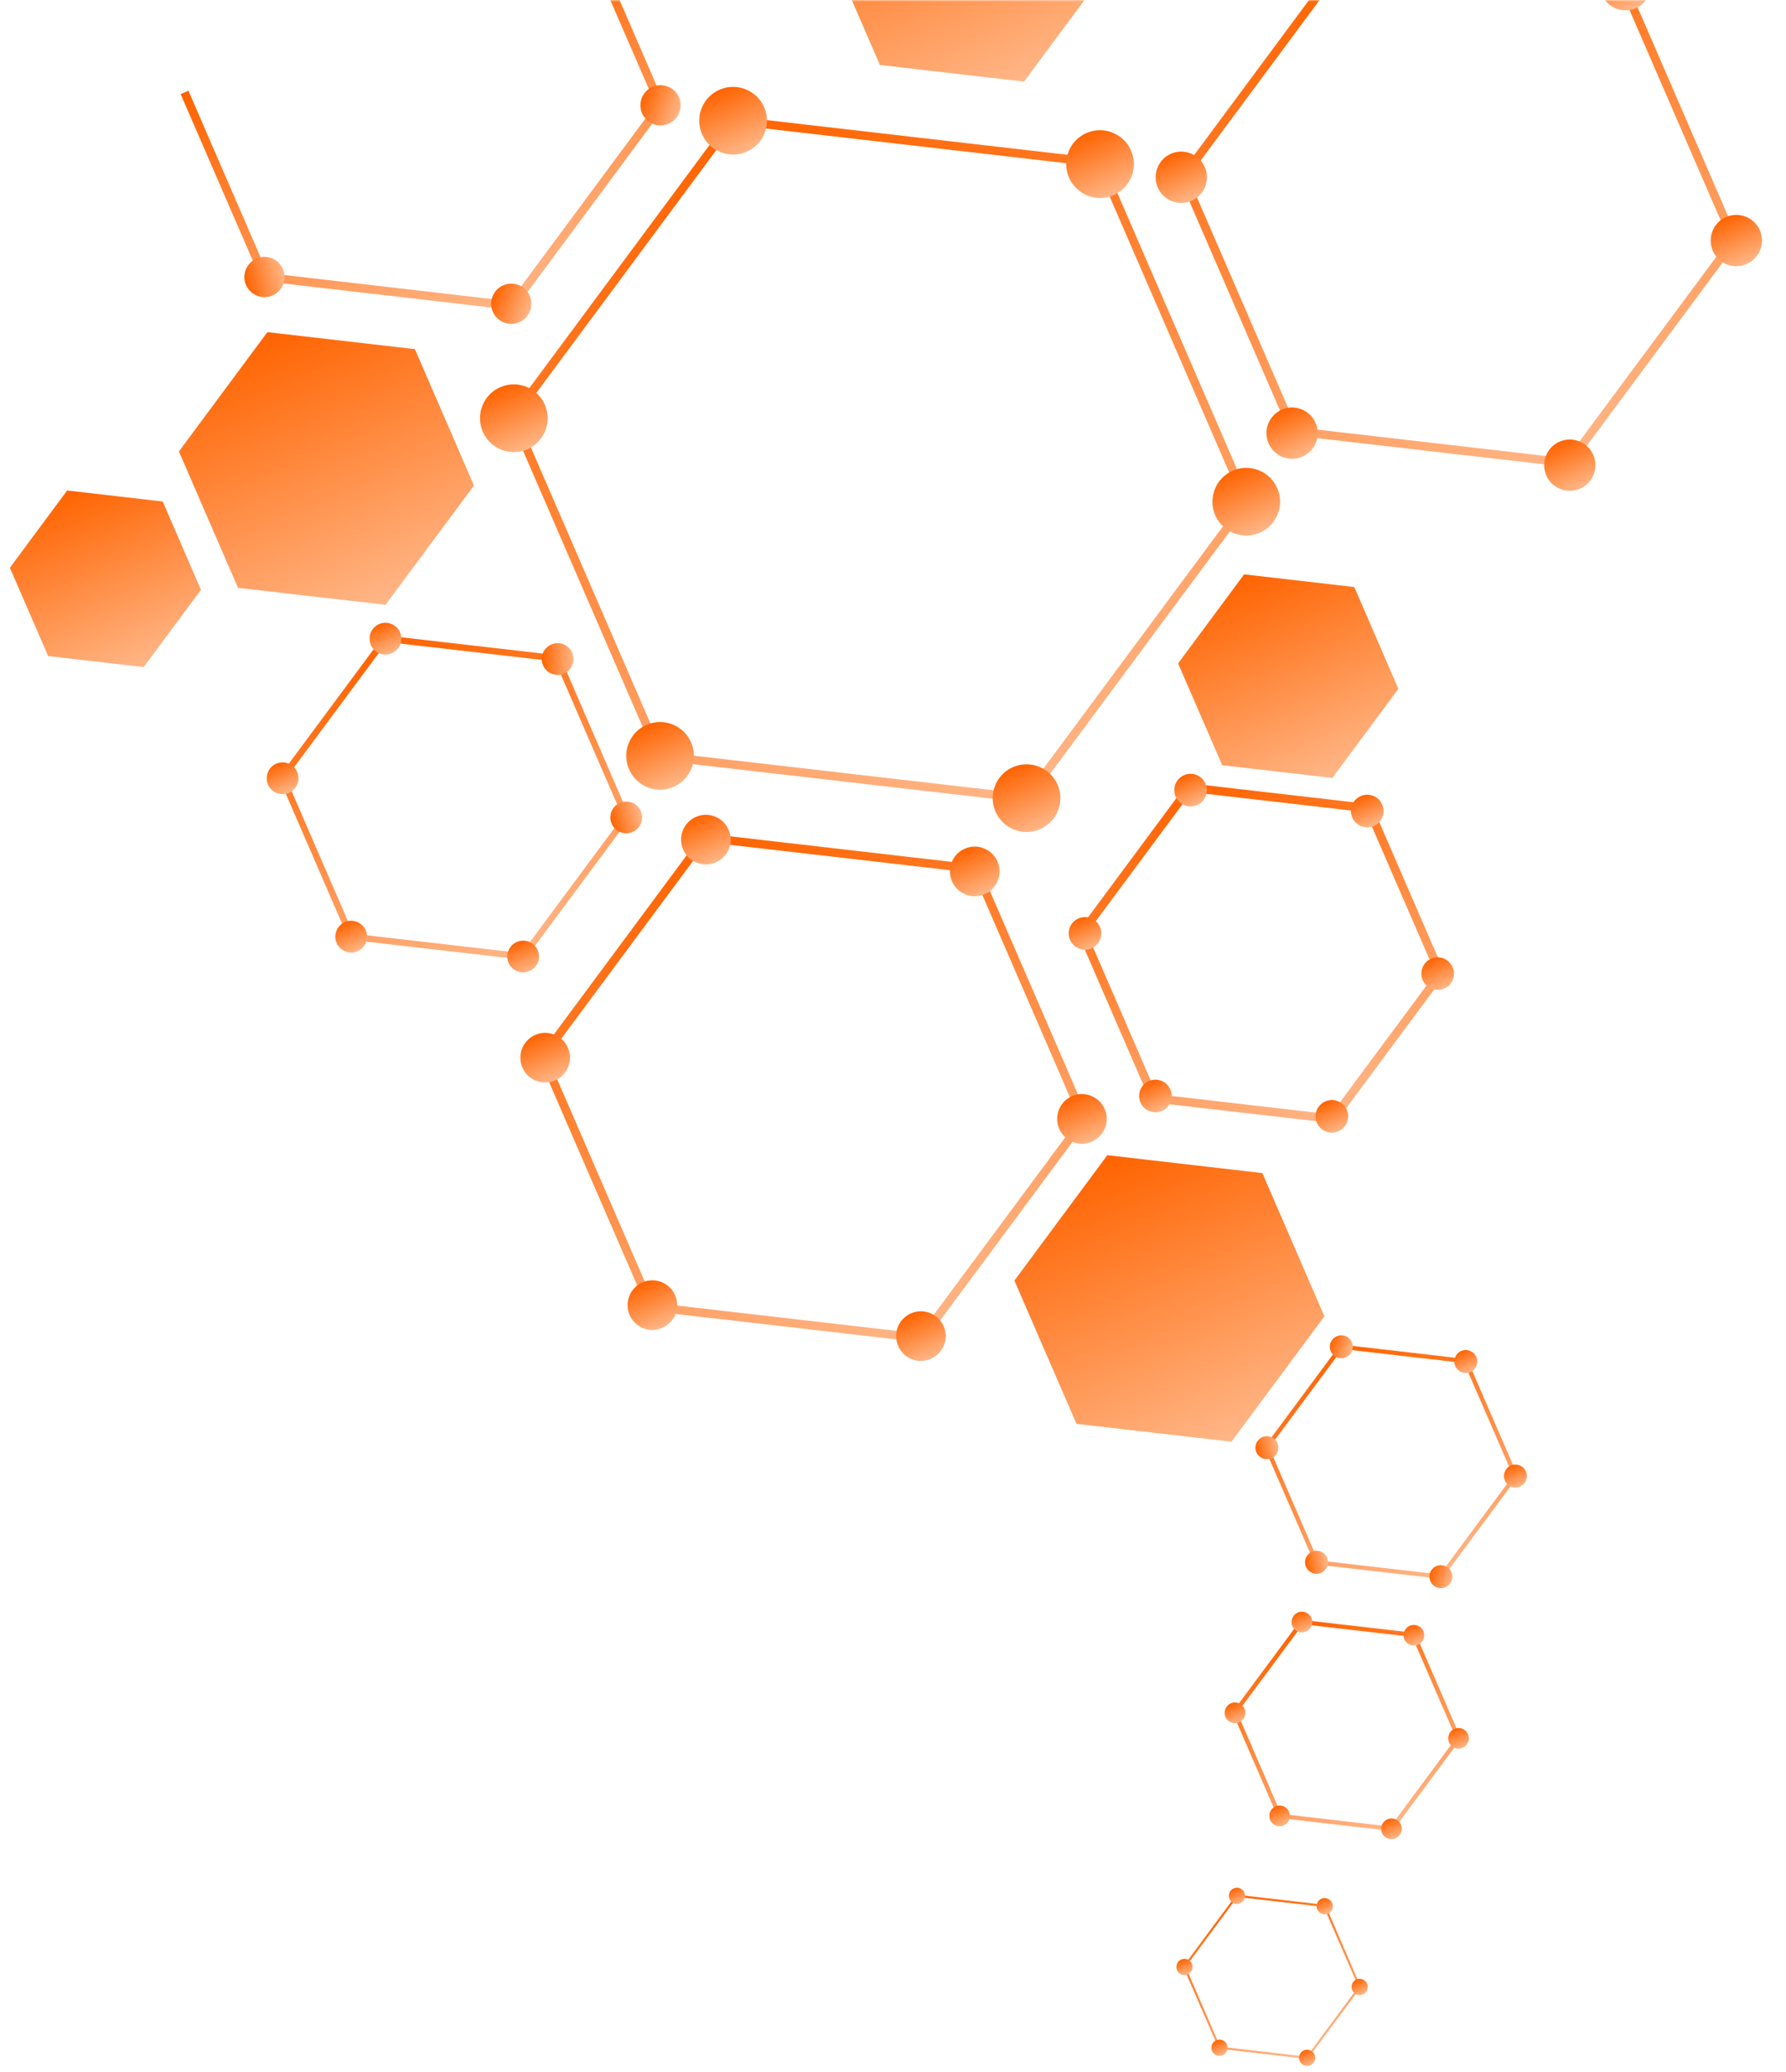 <svg xmlns="http://www.w3.org/2000/svg" width="539" height="625" viewBox="0 0 539 625" fill="none"><mask id="mask0_278_1125" style="mask-type:alpha" maskUnits="userSpaceOnUse" x="0" y="0" width="539" height="625"><rect x="0.489" width="537.568" height="624.392" fill="#D9D9D9"></rect></mask><g mask="url(#mask0_278_1125)"><path d="M198.281 229.262L153.382 125.655L153.82 125.059L220.618 34.988L332.756 47.922L377.654 151.529L377.213 152.116L310.412 242.193L198.281 229.262ZM156.323 125.993L200.043 226.88L309.235 239.477L374.711 151.186L330.992 50.3L221.794 37.7L156.323 125.993Z" fill="url(#paint0_linear_278_1125)"></path><path d="M389.508 131.246L355.661 53.141L356.101 52.55L406.347 -15.218L490.886 -5.459L524.733 72.646L524.291 73.233L474.045 141.001L389.504 131.248L389.508 131.246ZM358.602 53.48L391.271 128.864L472.872 138.283L521.798 72.299L489.13 -3.085L407.527 -12.507L358.602 53.48Z" fill="url(#paint1_linear_278_1125)"></path><path d="M195.609 395.404L162.312 318.568L162.752 317.977L212.177 251.331L295.336 260.922L328.633 337.757L328.193 338.348L278.772 404.992L195.613 395.402L195.609 395.404ZM165.253 318.907L197.371 393.022L277.588 402.273L325.69 337.414L293.572 263.299L213.352 254.044L165.253 318.907Z" fill="url(#paint2_linear_278_1125)"></path><path d="M105.33 283.45L84.11 234.483L115.887 191.634L116.44 191.695L168.877 197.744L190.097 246.711L158.32 289.551L157.768 289.489L105.327 283.442L105.33 283.45ZM86.315 234.74L106.65 281.666L157.439 287.517L187.894 246.458L167.559 199.533L116.772 193.675L86.315 234.74Z" fill="url(#paint3_linear_278_1125)"></path><path d="M53.995 136.179L80.696 100.188L125.208 105.318L143.035 146.456L116.344 182.448L71.822 177.317L53.995 136.179Z" fill="url(#paint4_linear_278_1125)"></path><path d="M2.983 171.266L20.271 147.957L49.101 151.281L60.646 177.922L43.358 201.231L14.528 197.907L2.983 171.266Z" fill="url(#paint5_linear_278_1125)"></path><path d="M248.119 -20.608L274.208 -55.782L317.722 -50.771L335.144 -10.569L309.048 24.613L265.541 19.594L248.119 -20.608Z" fill="url(#paint6_linear_278_1125)"></path><path d="M355.542 200.121L375.47 173.253L408.709 177.08L422.018 207.792L402.086 234.671L368.851 230.832L355.542 200.121Z" fill="url(#paint7_linear_278_1125)"></path><path d="M347.323 332.463L325.081 281.138L358.386 236.234L413.931 242.635L436.172 293.96L402.866 338.875L347.323 332.463ZM328.024 281.481L349.087 330.085L401.689 336.158L433.231 293.621L412.168 245.017L359.563 238.95L328.024 281.481Z" fill="url(#paint8_linear_278_1125)"></path><path d="M306.141 386.282L334.185 348.467L380.959 353.86L399.688 397.077L371.641 434.899L324.869 429.5L306.141 386.282Z" fill="url(#paint9_linear_278_1125)"></path><path d="M396.874 471.885L381.549 436.522L404.501 405.573L442.778 409.988L458.103 445.352L435.151 476.3L396.874 471.885ZM383.02 436.691L397.756 470.697L434.563 474.942L456.633 445.182L441.896 411.177L405.09 406.931L383.02 436.691Z" fill="url(#paint10_linear_278_1125)"></path><path d="M385.736 548.367L371.926 516.5L392.608 488.609L427.101 492.59L440.91 524.457L420.229 552.348L385.736 548.367ZM373.397 516.669L386.618 547.178L419.641 550.99L439.44 524.288L426.219 493.779L393.196 489.968L373.397 516.669Z" fill="url(#paint11_linear_278_1125)"></path><path d="M367.806 617.993L357.071 593.22L373.152 571.541L399.972 574.629L410.707 599.401L394.623 621.086L367.806 617.993ZM357.803 593.304L368.244 617.397L394.324 620.409L409.964 599.317L399.523 575.224L373.442 572.222L357.803 593.304Z" fill="url(#paint12_linear_278_1125)"></path><path d="M78.944 84.749L54.516 28.38L56.864 27.362L80.702 82.369L153.963 90.847L197.868 31.595L174.031 -23.413L176.383 -24.432L200.811 31.938L200.373 32.533L155.139 93.56L78.944 84.749Z" fill="url(#paint13_linear_278_1125)"></path><path d="M204.99 34.001C206.222 30.883 204.693 27.355 201.575 26.121C198.457 24.888 194.93 26.416 193.698 29.535C192.466 32.653 193.995 36.181 197.113 37.414C200.231 38.648 203.758 37.12 204.99 34.001Z" fill="url(#paint14_linear_278_1125)"></path><path d="M85.72 82.15C84.94 78.888 81.665 76.875 78.404 77.654C75.143 78.433 73.132 81.709 73.911 84.971C74.691 88.233 77.967 90.246 81.227 89.467C84.488 88.688 86.499 85.412 85.72 82.15Z" fill="url(#paint15_linear_278_1125)"></path><path d="M159.949 93.862C161.181 90.744 159.652 87.216 156.534 85.982C153.416 84.749 149.889 86.277 148.657 89.396C147.425 92.514 148.954 96.042 152.072 97.276C155.19 98.509 158.717 96.981 159.949 93.862Z" fill="url(#paint16_linear_278_1125)"></path><path d="M118.238 197.058C120.667 196.005 121.782 193.183 120.73 190.753C119.677 188.323 116.854 187.207 114.425 188.259C111.997 189.312 110.881 192.135 111.934 194.564C112.987 196.994 115.81 198.11 118.238 197.058Z" fill="url(#paint17_linear_278_1125)"></path><path d="M159.79 292.942C162.219 291.889 163.334 289.066 162.281 286.637C161.228 284.207 158.406 283.09 155.977 284.143C153.548 285.195 152.433 288.018 153.486 290.448C154.539 292.878 157.361 293.994 159.79 292.942Z" fill="url(#paint18_linear_278_1125)"></path><path d="M107.897 286.957C110.326 285.905 111.441 283.082 110.388 280.652C109.335 278.223 106.513 277.106 104.084 278.159C101.655 279.211 100.54 282.034 101.593 284.464C102.646 286.893 105.468 288.01 107.897 286.957Z" fill="url(#paint19_linear_278_1125)"></path><path d="M87.187 239.167C89.615 238.115 90.731 235.292 89.678 232.862C88.625 230.432 85.802 229.316 83.374 230.368C80.945 231.421 79.83 234.244 80.883 236.674C81.936 239.103 84.758 240.22 87.187 239.167Z" fill="url(#paint20_linear_278_1125)"></path><path d="M193.624 245.345C192.943 242.786 190.318 241.263 187.76 241.943C185.201 242.623 183.679 245.249 184.36 247.808C185.041 250.367 187.666 251.89 190.224 251.21C192.782 250.53 194.304 247.904 193.624 245.345Z" fill="url(#paint21_linear_278_1125)"></path><path d="M173.086 198.756C173.059 196.108 170.891 193.983 168.244 194.01C165.597 194.036 163.473 196.204 163.501 198.852C163.528 201.5 165.696 203.625 168.343 203.598C170.99 203.572 173.113 201.404 173.086 198.756Z" fill="url(#paint22_linear_278_1125)"></path><path d="M361.26 242.864C358.772 243.942 355.873 242.799 354.792 240.306C353.712 237.813 354.856 234.918 357.348 233.838C359.84 232.758 362.735 233.903 363.815 236.396C364.895 238.889 363.756 241.783 361.26 242.864Z" fill="url(#paint23_linear_278_1125)"></path><path d="M403.901 341.262C401.413 342.34 398.516 341.201 397.433 338.704C396.351 336.207 397.497 333.315 399.989 332.236C402.481 331.156 405.376 332.301 406.456 334.794C407.537 337.287 406.397 340.181 403.901 341.262Z" fill="url(#paint24_linear_278_1125)"></path><path d="M350.653 335.123C348.166 336.201 345.266 335.058 344.186 332.565C343.106 330.072 344.248 327.172 346.74 326.092C349.232 325.012 352.127 326.158 353.209 328.655C354.291 331.152 353.15 334.041 350.653 335.123Z" fill="url(#paint25_linear_278_1125)"></path><path d="M329.401 286.08C326.913 287.158 324.014 286.015 322.933 283.522C321.853 281.029 322.997 278.133 325.489 277.054C327.981 275.974 330.876 277.119 331.956 279.612C333.037 282.105 331.897 284.998 329.401 286.08Z" fill="url(#paint26_linear_278_1125)"></path><path d="M435.831 298.211C433.344 299.289 430.444 298.145 429.364 295.653C428.284 293.16 429.426 290.26 431.918 289.18C434.41 288.1 437.305 289.245 438.387 291.743C439.469 294.24 438.327 297.129 435.831 298.211Z" fill="url(#paint27_linear_278_1125)"></path><path d="M414.578 249.168C412.09 250.246 409.191 249.103 408.111 246.61C407.03 244.117 408.174 241.221 410.666 240.141C413.158 239.062 416.053 240.207 417.134 242.7C418.214 245.192 417.074 248.086 414.578 249.168Z" fill="url(#paint28_linear_278_1125)"></path><path d="M408.024 407.546C408.727 405.766 407.854 403.753 406.074 403.049C404.295 402.345 402.282 403.217 401.579 404.997C400.875 406.777 401.748 408.791 403.528 409.495C405.307 410.199 407.32 409.326 408.024 407.546Z" fill="url(#paint29_linear_278_1125)"></path><path d="M438.071 476.875C438.775 475.095 437.902 473.082 436.122 472.378C434.343 471.674 432.33 472.546 431.626 474.326C430.923 476.106 431.796 478.12 433.576 478.824C435.355 479.528 437.368 478.655 438.071 476.875Z" fill="url(#paint30_linear_278_1125)"></path><path d="M400.726 470.644C400.389 468.76 398.588 467.505 396.705 467.842C394.821 468.179 393.567 469.98 393.905 471.864C394.243 473.749 396.043 475.003 397.927 474.666C399.81 474.329 401.064 472.528 400.726 470.644Z" fill="url(#paint31_linear_278_1125)"></path><path d="M385.751 436.085C385.413 434.201 383.613 432.947 381.729 433.284C379.845 433.621 378.592 435.422 378.929 437.306C379.267 439.19 381.067 440.445 382.951 440.108C384.835 439.77 386.088 437.97 385.751 436.085Z" fill="url(#paint32_linear_278_1125)"></path><path d="M458.718 448.447C456.964 449.207 454.926 448.397 454.165 446.642C453.405 444.888 454.208 442.846 455.962 442.086C457.716 441.326 459.759 442.134 460.519 443.889C461.28 445.643 460.477 447.685 458.718 448.447Z" fill="url(#paint33_linear_278_1125)"></path><path d="M443.744 413.893C441.99 414.653 439.952 413.843 439.191 412.088C438.431 410.334 439.234 408.292 440.988 407.532C442.742 406.772 444.785 407.58 445.545 409.335C446.306 411.089 445.503 413.131 443.744 413.893Z" fill="url(#paint34_linear_278_1125)"></path><path d="M394.142 492.148C392.561 492.834 390.725 492.111 390.038 490.525C389.35 488.939 390.08 487.11 391.661 486.424C393.242 485.739 395.08 486.466 395.763 488.044C396.447 489.621 395.723 491.463 394.142 492.148Z" fill="url(#paint35_linear_278_1125)"></path><path d="M421.174 554.529C419.593 555.214 417.758 554.491 417.072 552.909C416.387 551.328 417.113 549.49 418.694 548.805C420.275 548.12 422.112 548.846 422.798 550.428C423.483 552.01 422.756 553.843 421.174 554.529Z" fill="url(#paint36_linear_278_1125)"></path><path d="M387.419 550.634C385.838 551.319 384.001 550.592 383.317 549.015C382.634 547.437 383.358 545.595 384.939 544.91C386.52 544.225 388.352 544.949 389.039 546.535C389.726 548.121 389.001 549.949 387.419 550.634Z" fill="url(#paint37_linear_278_1125)"></path><path d="M373.946 519.543C372.365 520.228 370.528 519.501 369.842 517.919C369.157 516.338 369.883 514.5 371.464 513.815C373.045 513.13 374.878 513.858 375.564 515.44C376.249 517.022 375.527 518.858 373.946 519.543Z" fill="url(#paint38_linear_278_1125)"></path><path d="M441.418 527.233C439.836 527.919 437.999 527.192 437.315 525.614C436.632 524.037 437.356 522.195 438.937 521.51C440.518 520.824 442.345 521.551 443.033 523.137C443.72 524.723 442.994 526.55 441.418 527.233Z" fill="url(#paint39_linear_278_1125)"></path><path d="M427.944 496.143C426.363 496.828 424.526 496.101 423.84 494.519C423.155 492.937 423.881 491.1 425.462 490.414C427.043 489.729 428.872 490.46 429.558 492.041C430.243 493.623 429.521 495.459 427.944 496.143Z" fill="url(#paint40_linear_278_1125)"></path><path d="M374.265 574.12C373.03 574.656 371.591 574.087 371.054 572.847C370.516 571.607 371.084 570.178 372.324 569.641C373.563 569.104 375.002 569.673 375.536 570.904C376.069 572.136 375.509 573.581 374.265 574.12Z" fill="url(#paint41_linear_278_1125)"></path><path d="M395.443 622.99C394.208 623.526 392.771 622.961 392.234 621.721C391.696 620.481 392.26 619.044 393.5 618.507C394.74 617.969 396.178 618.539 396.716 619.779C397.253 621.019 396.687 622.451 395.443 622.99Z" fill="url(#paint42_linear_278_1125)"></path><path d="M369 619.94C367.761 620.477 366.321 619.904 365.785 618.668C365.249 617.432 365.812 615.991 367.056 615.452C368.299 614.913 369.728 615.482 370.267 616.726C370.806 617.97 370.24 619.403 369 619.94Z" fill="url(#paint43_linear_278_1125)"></path><path d="M358.444 595.581C357.205 596.118 355.768 595.553 355.229 594.309C354.69 593.065 355.256 591.632 356.499 591.093C357.743 590.554 359.173 591.127 359.711 592.367C360.248 593.607 359.684 595.044 358.444 595.581Z" fill="url(#paint44_linear_278_1125)"></path><path d="M411.302 601.608C410.067 602.144 408.627 601.57 408.091 600.334C407.556 599.099 408.122 597.656 409.358 597.12C410.593 596.585 412.034 597.148 412.573 598.392C413.112 599.637 412.542 601.071 411.302 601.608Z" fill="url(#paint45_linear_278_1125)"></path><path d="M400.746 577.249C399.511 577.784 398.074 577.22 397.535 575.975C396.996 574.731 397.566 573.297 398.801 572.761C400.037 572.226 401.479 572.793 402.017 574.033C402.554 575.273 401.986 576.712 400.746 577.249Z" fill="url(#paint46_linear_278_1125)"></path><path d="M476.831 147.429C472.914 149.126 468.357 147.324 466.657 143.401C464.957 139.478 466.758 134.92 470.675 133.223C474.592 131.525 479.153 133.326 480.853 137.249C482.553 141.172 480.752 145.73 476.831 147.429Z" fill="url(#paint47_linear_278_1125)"></path><path d="M393.024 137.764C389.103 139.463 384.546 137.661 382.847 133.742C381.149 129.824 382.945 125.253 386.866 123.554C390.787 121.854 395.342 123.663 397.044 127.59C398.746 131.517 396.941 136.067 393.024 137.764Z" fill="url(#paint48_linear_278_1125)"></path><path d="M359.574 60.575C355.652 62.274 351.093 60.467 349.395 56.548C347.697 52.63 349.496 48.068 353.417 46.368C357.338 44.669 361.893 46.478 363.591 50.396C365.289 54.315 363.49 58.877 359.574 60.575Z" fill="url(#paint49_linear_278_1125)"></path><path d="M527.085 79.668C523.168 81.365 518.611 79.563 516.913 75.644C515.215 71.726 517.01 67.155 520.927 65.457C524.844 63.76 529.407 65.565 531.109 69.492C532.811 73.419 531.006 77.969 527.085 79.668Z" fill="url(#paint50_linear_278_1125)"></path><path d="M493.635 2.478C489.718 4.176 485.159 2.369 483.461 -1.55C481.762 -5.468 483.561 -10.03 487.478 -11.728C491.395 -13.425 495.959 -11.62 497.657 -7.702C499.355 -3.783 497.556 0.779 493.635 2.478Z" fill="url(#paint51_linear_278_1125)"></path><path d="M215.999 260.151C212.208 261.794 207.796 260.049 206.153 256.257C204.51 252.465 206.253 248.052 210.044 246.409C213.834 244.766 218.245 246.508 219.89 250.304C221.535 254.1 219.794 258.507 215.999 260.151Z" fill="url(#paint52_linear_278_1125)"></path><path d="M280.897 409.908C277.106 411.55 272.696 409.809 271.051 406.013C269.406 402.217 271.155 397.817 274.945 396.174C278.735 394.531 283.146 396.272 284.787 400.06C286.429 403.848 284.691 408.263 280.897 409.908Z" fill="url(#paint53_linear_278_1125)"></path><path d="M199.853 400.564C196.062 402.206 191.652 400.465 190.01 396.677C188.369 392.889 190.111 388.472 193.901 386.83C197.692 385.187 202.102 386.928 203.747 390.724C205.392 394.521 203.643 398.921 199.853 400.564Z" fill="url(#paint54_linear_278_1125)"></path><path d="M167.506 325.922C163.716 327.564 159.304 325.819 157.66 322.027C156.017 318.235 157.761 313.822 161.551 312.179C165.341 310.537 169.752 312.278 171.397 316.074C173.042 319.87 171.297 324.279 167.506 325.922Z" fill="url(#paint55_linear_278_1125)"></path><path d="M329.495 344.382C325.705 346.025 321.299 344.282 319.657 340.494C318.016 336.706 319.753 332.291 323.544 330.648C327.334 329.006 331.745 330.747 333.39 334.543C335.035 338.339 333.29 342.738 329.495 344.382Z" fill="url(#paint56_linear_278_1125)"></path><path d="M297.149 269.74C293.359 271.383 288.951 269.636 287.307 265.844C285.664 262.052 287.403 257.641 291.194 255.998C294.984 254.355 299.395 256.097 301.04 259.893C302.685 263.689 300.944 268.096 297.149 269.74Z" fill="url(#paint57_linear_278_1125)"></path><path d="M225.298 45.786C220.124 48.028 214.115 45.647 211.874 40.476C209.633 35.304 212.007 29.285 217.176 27.045C222.346 24.805 228.368 27.18 230.611 32.356C232.854 37.531 230.475 43.542 225.298 45.786Z" fill="url(#paint58_linear_278_1125)"></path><path d="M313.856 250.14C308.682 252.382 302.673 250.001 300.428 244.822C298.183 239.642 300.563 233.635 305.733 231.395C310.902 229.155 316.924 231.53 319.165 236.702C321.406 241.873 319.033 247.896 313.856 250.14Z" fill="url(#paint59_linear_278_1125)"></path><path d="M203.267 237.382C198.093 239.623 192.079 237.245 189.838 232.073C187.597 226.902 189.974 220.877 195.144 218.637C200.313 216.397 206.328 218.78 208.571 223.955C210.814 229.131 208.436 235.141 203.267 237.382Z" fill="url(#paint60_linear_278_1125)"></path><path d="M159.13 135.533C153.957 137.775 147.941 135.392 145.7 130.221C143.459 125.05 145.836 119.025 151.005 116.784C156.174 114.544 162.188 116.923 164.433 122.103C166.678 127.283 164.3 133.293 159.13 135.533Z" fill="url(#paint61_linear_278_1125)"></path><path d="M380.174 160.718C375.001 162.96 368.983 160.583 366.742 155.412C364.501 150.24 366.878 144.215 372.051 141.973C377.224 139.731 383.236 142.116 385.479 147.292C387.722 152.467 385.343 158.478 380.174 160.718Z" fill="url(#paint62_linear_278_1125)"></path><path d="M336.038 58.87C330.864 61.112 324.844 58.73 322.603 53.559C320.362 48.388 322.739 42.363 327.913 40.121C333.086 37.879 339.096 40.26 341.341 45.439C343.585 50.619 341.207 56.63 336.038 58.87Z" fill="url(#paint63_linear_278_1125)"></path></g><defs><linearGradient id="paint0_linear_278_1125" x1="220.62" y1="34.987" x2="310.414" y2="242.193" gradientUnits="userSpaceOnUse"><stop stop-color="#FF6300"></stop><stop offset="1" stop-color="#FFB687"></stop></linearGradient><linearGradient id="paint1_linear_278_1125" x1="406.345" y1="-15.217" x2="474.043" y2="141.002" gradientUnits="userSpaceOnUse"><stop stop-color="#FF6300"></stop><stop offset="1" stop-color="#FFB687"></stop></linearGradient><linearGradient id="paint2_linear_278_1125" x1="212.177" y1="251.331" x2="278.767" y2="404.994" gradientUnits="userSpaceOnUse"><stop stop-color="#FF6300"></stop><stop offset="1" stop-color="#FFB687"></stop></linearGradient><linearGradient id="paint3_linear_278_1125" x1="115.885" y1="191.635" x2="158.318" y2="289.551" gradientUnits="userSpaceOnUse"><stop stop-color="#FF6300"></stop><stop offset="1" stop-color="#FFB687"></stop></linearGradient><linearGradient id="paint4_linear_278_1125" x1="80.692" y1="100.19" x2="116.34" y2="182.45" gradientUnits="userSpaceOnUse"><stop stop-color="#FF6300"></stop><stop offset="1" stop-color="#FFB687"></stop></linearGradient><linearGradient id="paint5_linear_278_1125" x1="20.271" y1="147.957" x2="43.358" y2="201.231" gradientUnits="userSpaceOnUse"><stop stop-color="#FF6300"></stop><stop offset="1" stop-color="#FFB687"></stop></linearGradient><linearGradient id="paint6_linear_278_1125" x1="274.212" y1="-55.784" x2="309.052" y2="24.611" gradientUnits="userSpaceOnUse"><stop stop-color="#FF6300"></stop><stop offset="1" stop-color="#FFB687"></stop></linearGradient><linearGradient id="paint7_linear_278_1125" x1="375.474" y1="173.251" x2="402.09" y2="234.67" gradientUnits="userSpaceOnUse"><stop stop-color="#FF6300"></stop><stop offset="1" stop-color="#FFB687"></stop></linearGradient><linearGradient id="paint8_linear_278_1125" x1="358.388" y1="236.233" x2="402.868" y2="338.874" gradientUnits="userSpaceOnUse"><stop stop-color="#FF6300"></stop><stop offset="1" stop-color="#FFB687"></stop></linearGradient><linearGradient id="paint9_linear_278_1125" x1="334.187" y1="348.466" x2="371.643" y2="434.898" gradientUnits="userSpaceOnUse"><stop stop-color="#FF6300"></stop><stop offset="1" stop-color="#FFB687"></stop></linearGradient><linearGradient id="paint10_linear_278_1125" x1="404.501" y1="405.573" x2="435.151" y2="476.3" gradientUnits="userSpaceOnUse"><stop stop-color="#FF6300"></stop><stop offset="1" stop-color="#FFB687"></stop></linearGradient><linearGradient id="paint11_linear_278_1125" x1="392.608" y1="488.609" x2="420.229" y2="552.348" gradientUnits="userSpaceOnUse"><stop stop-color="#FF6300"></stop><stop offset="1" stop-color="#FFB687"></stop></linearGradient><linearGradient id="paint12_linear_278_1125" x1="373.154" y1="571.54" x2="394.625" y2="621.085" gradientUnits="userSpaceOnUse"><stop stop-color="#FF6300"></stop><stop offset="1" stop-color="#FFB687"></stop></linearGradient><linearGradient id="paint13_linear_278_1125" x1="115.449" y1="1.974" x2="155.139" y2="93.56" gradientUnits="userSpaceOnUse"><stop stop-color="#FF6300"></stop><stop offset="1" stop-color="#FFB687"></stop></linearGradient><linearGradient id="paint14_linear_278_1125" x1="193.698" y1="29.535" x2="204.992" y2="33.996" gradientUnits="userSpaceOnUse"><stop stop-color="#FF6300"></stop><stop offset="1" stop-color="#FFB687"></stop></linearGradient><linearGradient id="paint15_linear_278_1125" x1="73.911" y1="84.971" x2="85.719" y2="82.148" gradientUnits="userSpaceOnUse"><stop stop-color="#FF6300"></stop><stop offset="1" stop-color="#FFB687"></stop></linearGradient><linearGradient id="paint16_linear_278_1125" x1="148.657" y1="89.396" x2="159.951" y2="93.858" gradientUnits="userSpaceOnUse"><stop stop-color="#FF6300"></stop><stop offset="1" stop-color="#FFB687"></stop></linearGradient><linearGradient id="paint17_linear_278_1125" x1="114.425" y1="188.259" x2="118.238" y2="197.058" gradientUnits="userSpaceOnUse"><stop stop-color="#FF6300"></stop><stop offset="1" stop-color="#FFB687"></stop></linearGradient><linearGradient id="paint18_linear_278_1125" x1="155.977" y1="284.143" x2="159.79" y2="292.942" gradientUnits="userSpaceOnUse"><stop stop-color="#FF6300"></stop><stop offset="1" stop-color="#FFB687"></stop></linearGradient><linearGradient id="paint19_linear_278_1125" x1="104.084" y1="278.159" x2="107.897" y2="286.957" gradientUnits="userSpaceOnUse"><stop stop-color="#FF6300"></stop><stop offset="1" stop-color="#FFB687"></stop></linearGradient><linearGradient id="paint20_linear_278_1125" x1="83.374" y1="230.368" x2="87.187" y2="239.167" gradientUnits="userSpaceOnUse"><stop stop-color="#FF6300"></stop><stop offset="1" stop-color="#FFB687"></stop></linearGradient><linearGradient id="paint21_linear_278_1125" x1="184.36" y1="247.808" x2="193.624" y2="245.344" gradientUnits="userSpaceOnUse"><stop stop-color="#FF6300"></stop><stop offset="1" stop-color="#FFB687"></stop></linearGradient><linearGradient id="paint22_linear_278_1125" x1="163.501" y1="198.852" x2="173.086" y2="198.753" gradientUnits="userSpaceOnUse"><stop stop-color="#FF6300"></stop><stop offset="1" stop-color="#FFB687"></stop></linearGradient><linearGradient id="paint23_linear_278_1125" x1="357.348" y1="233.838" x2="361.26" y2="242.864" gradientUnits="userSpaceOnUse"><stop stop-color="#FF6300"></stop><stop offset="1" stop-color="#FFB687"></stop></linearGradient><linearGradient id="paint24_linear_278_1125" x1="399.989" y1="332.236" x2="403.901" y2="341.262" gradientUnits="userSpaceOnUse"><stop stop-color="#FF6300"></stop><stop offset="1" stop-color="#FFB687"></stop></linearGradient><linearGradient id="paint25_linear_278_1125" x1="346.74" y1="326.092" x2="350.653" y2="335.123" gradientUnits="userSpaceOnUse"><stop stop-color="#FF6300"></stop><stop offset="1" stop-color="#FFB687"></stop></linearGradient><linearGradient id="paint26_linear_278_1125" x1="325.489" y1="277.054" x2="329.401" y2="286.08" gradientUnits="userSpaceOnUse"><stop stop-color="#FF6300"></stop><stop offset="1" stop-color="#FFB687"></stop></linearGradient><linearGradient id="paint27_linear_278_1125" x1="431.918" y1="289.18" x2="435.831" y2="298.211" gradientUnits="userSpaceOnUse"><stop stop-color="#FF6300"></stop><stop offset="1" stop-color="#FFB687"></stop></linearGradient><linearGradient id="paint28_linear_278_1125" x1="410.666" y1="240.141" x2="414.578" y2="249.168" gradientUnits="userSpaceOnUse"><stop stop-color="#FF6300"></stop><stop offset="1" stop-color="#FFB687"></stop></linearGradient><linearGradient id="paint29_linear_278_1125" x1="401.579" y1="404.997" x2="408.025" y2="407.544" gradientUnits="userSpaceOnUse"><stop stop-color="#FF6300"></stop><stop offset="1" stop-color="#FFB687"></stop></linearGradient><linearGradient id="paint30_linear_278_1125" x1="431.626" y1="474.326" x2="438.072" y2="476.873" gradientUnits="userSpaceOnUse"><stop stop-color="#FF6300"></stop><stop offset="1" stop-color="#FFB687"></stop></linearGradient><linearGradient id="paint31_linear_278_1125" x1="393.905" y1="471.864" x2="400.726" y2="470.643" gradientUnits="userSpaceOnUse"><stop stop-color="#FF6300"></stop><stop offset="1" stop-color="#FFB687"></stop></linearGradient><linearGradient id="paint32_linear_278_1125" x1="378.929" y1="437.306" x2="385.751" y2="436.084" gradientUnits="userSpaceOnUse"><stop stop-color="#FF6300"></stop><stop offset="1" stop-color="#FFB687"></stop></linearGradient><linearGradient id="paint33_linear_278_1125" x1="455.964" y1="442.085" x2="458.721" y2="448.446" gradientUnits="userSpaceOnUse"><stop stop-color="#FF6300"></stop><stop offset="1" stop-color="#FFB687"></stop></linearGradient><linearGradient id="paint34_linear_278_1125" x1="440.99" y1="407.531" x2="443.746" y2="413.892" gradientUnits="userSpaceOnUse"><stop stop-color="#FF6300"></stop><stop offset="1" stop-color="#FFB687"></stop></linearGradient><linearGradient id="paint35_linear_278_1125" x1="391.661" y1="486.424" x2="394.142" y2="492.148" gradientUnits="userSpaceOnUse"><stop stop-color="#FF6300"></stop><stop offset="1" stop-color="#FFB687"></stop></linearGradient><linearGradient id="paint36_linear_278_1125" x1="418.694" y1="548.805" x2="421.174" y2="554.529" gradientUnits="userSpaceOnUse"><stop stop-color="#FF6300"></stop><stop offset="1" stop-color="#FFB687"></stop></linearGradient><linearGradient id="paint37_linear_278_1125" x1="384.937" y1="544.911" x2="387.417" y2="550.635" gradientUnits="userSpaceOnUse"><stop stop-color="#FF6300"></stop><stop offset="1" stop-color="#FFB687"></stop></linearGradient><linearGradient id="paint38_linear_278_1125" x1="371.462" y1="513.816" x2="373.944" y2="519.544" gradientUnits="userSpaceOnUse"><stop stop-color="#FF6300"></stop><stop offset="1" stop-color="#FFB687"></stop></linearGradient><linearGradient id="paint39_linear_278_1125" x1="438.933" y1="521.511" x2="441.413" y2="527.235" gradientUnits="userSpaceOnUse"><stop stop-color="#FF6300"></stop><stop offset="1" stop-color="#FFB687"></stop></linearGradient><linearGradient id="paint40_linear_278_1125" x1="425.458" y1="490.416" x2="427.94" y2="496.144" gradientUnits="userSpaceOnUse"><stop stop-color="#FF6300"></stop><stop offset="1" stop-color="#FFB687"></stop></linearGradient><linearGradient id="paint41_linear_278_1125" x1="372.326" y1="569.64" x2="374.267" y2="574.12" gradientUnits="userSpaceOnUse"><stop stop-color="#FF6300"></stop><stop offset="1" stop-color="#FFB687"></stop></linearGradient><linearGradient id="paint42_linear_278_1125" x1="393.502" y1="618.506" x2="395.445" y2="622.989" gradientUnits="userSpaceOnUse"><stop stop-color="#FF6300"></stop><stop offset="1" stop-color="#FFB687"></stop></linearGradient><linearGradient id="paint43_linear_278_1125" x1="367.053" y1="615.453" x2="368.998" y2="619.941" gradientUnits="userSpaceOnUse"><stop stop-color="#FF6300"></stop><stop offset="1" stop-color="#FFB687"></stop></linearGradient><linearGradient id="paint44_linear_278_1125" x1="356.497" y1="591.094" x2="358.442" y2="595.582" gradientUnits="userSpaceOnUse"><stop stop-color="#FF6300"></stop><stop offset="1" stop-color="#FFB687"></stop></linearGradient><linearGradient id="paint45_linear_278_1125" x1="409.36" y1="597.119" x2="411.304" y2="601.607" gradientUnits="userSpaceOnUse"><stop stop-color="#FF6300"></stop><stop offset="1" stop-color="#FFB687"></stop></linearGradient><linearGradient id="paint46_linear_278_1125" x1="398.803" y1="572.76" x2="400.748" y2="577.248" gradientUnits="userSpaceOnUse"><stop stop-color="#FF6300"></stop><stop offset="1" stop-color="#FFB687"></stop></linearGradient><linearGradient id="paint47_linear_278_1125" x1="470.677" y1="133.222" x2="476.833" y2="147.428" gradientUnits="userSpaceOnUse"><stop stop-color="#FF6300"></stop><stop offset="1" stop-color="#FFB687"></stop></linearGradient><linearGradient id="paint48_linear_278_1125" x1="386.864" y1="123.555" x2="393.022" y2="137.765" gradientUnits="userSpaceOnUse"><stop stop-color="#FF6300"></stop><stop offset="1" stop-color="#FFB687"></stop></linearGradient><linearGradient id="paint49_linear_278_1125" x1="353.415" y1="46.369" x2="359.571" y2="60.575" gradientUnits="userSpaceOnUse"><stop stop-color="#FF6300"></stop><stop offset="1" stop-color="#FFB687"></stop></linearGradient><linearGradient id="paint50_linear_278_1125" x1="520.929" y1="65.457" x2="527.087" y2="79.667" gradientUnits="userSpaceOnUse"><stop stop-color="#FF6300"></stop><stop offset="1" stop-color="#FFB687"></stop></linearGradient><linearGradient id="paint51_linear_278_1125" x1="487.48" y1="-11.729" x2="493.637" y2="2.477" gradientUnits="userSpaceOnUse"><stop stop-color="#FF6300"></stop><stop offset="1" stop-color="#FFB687"></stop></linearGradient><linearGradient id="paint52_linear_278_1125" x1="210.044" y1="246.409" x2="215.999" y2="260.151" gradientUnits="userSpaceOnUse"><stop stop-color="#FF6300"></stop><stop offset="1" stop-color="#FFB687"></stop></linearGradient><linearGradient id="paint53_linear_278_1125" x1="274.945" y1="396.174" x2="280.897" y2="409.908" gradientUnits="userSpaceOnUse"><stop stop-color="#FF6300"></stop><stop offset="1" stop-color="#FFB687"></stop></linearGradient><linearGradient id="paint54_linear_278_1125" x1="193.901" y1="386.83" x2="199.853" y2="400.564" gradientUnits="userSpaceOnUse"><stop stop-color="#FF6300"></stop><stop offset="1" stop-color="#FFB687"></stop></linearGradient><linearGradient id="paint55_linear_278_1125" x1="161.551" y1="312.179" x2="167.506" y2="325.922" gradientUnits="userSpaceOnUse"><stop stop-color="#FF6300"></stop><stop offset="1" stop-color="#FFB687"></stop></linearGradient><linearGradient id="paint56_linear_278_1125" x1="323.546" y1="330.648" x2="329.498" y2="344.381" gradientUnits="userSpaceOnUse"><stop stop-color="#FF6300"></stop><stop offset="1" stop-color="#FFB687"></stop></linearGradient><linearGradient id="paint57_linear_278_1125" x1="291.196" y1="255.997" x2="297.151" y2="269.739" gradientUnits="userSpaceOnUse"><stop stop-color="#FF6300"></stop><stop offset="1" stop-color="#FFB687"></stop></linearGradient><linearGradient id="paint58_linear_278_1125" x1="217.181" y1="27.043" x2="225.302" y2="45.784" gradientUnits="userSpaceOnUse"><stop stop-color="#FF6300"></stop><stop offset="1" stop-color="#FFB687"></stop></linearGradient><linearGradient id="paint59_linear_278_1125" x1="305.737" y1="231.393" x2="313.86" y2="250.138" gradientUnits="userSpaceOnUse"><stop stop-color="#FF6300"></stop><stop offset="1" stop-color="#FFB687"></stop></linearGradient><linearGradient id="paint60_linear_278_1125" x1="195.141" y1="218.638" x2="203.265" y2="237.382" gradientUnits="userSpaceOnUse"><stop stop-color="#FF6300"></stop><stop offset="1" stop-color="#FFB687"></stop></linearGradient><linearGradient id="paint61_linear_278_1125" x1="151.003" y1="116.785" x2="159.128" y2="135.534" gradientUnits="userSpaceOnUse"><stop stop-color="#FF6300"></stop><stop offset="1" stop-color="#FFB687"></stop></linearGradient><linearGradient id="paint62_linear_278_1125" x1="372.047" y1="141.975" x2="380.17" y2="160.72" gradientUnits="userSpaceOnUse"><stop stop-color="#FF6300"></stop><stop offset="1" stop-color="#FFB687"></stop></linearGradient><linearGradient id="paint63_linear_278_1125" x1="327.909" y1="40.123" x2="336.034" y2="58.872" gradientUnits="userSpaceOnUse"><stop stop-color="#FF6300"></stop><stop offset="1" stop-color="#FFB687"></stop></linearGradient></defs></svg>